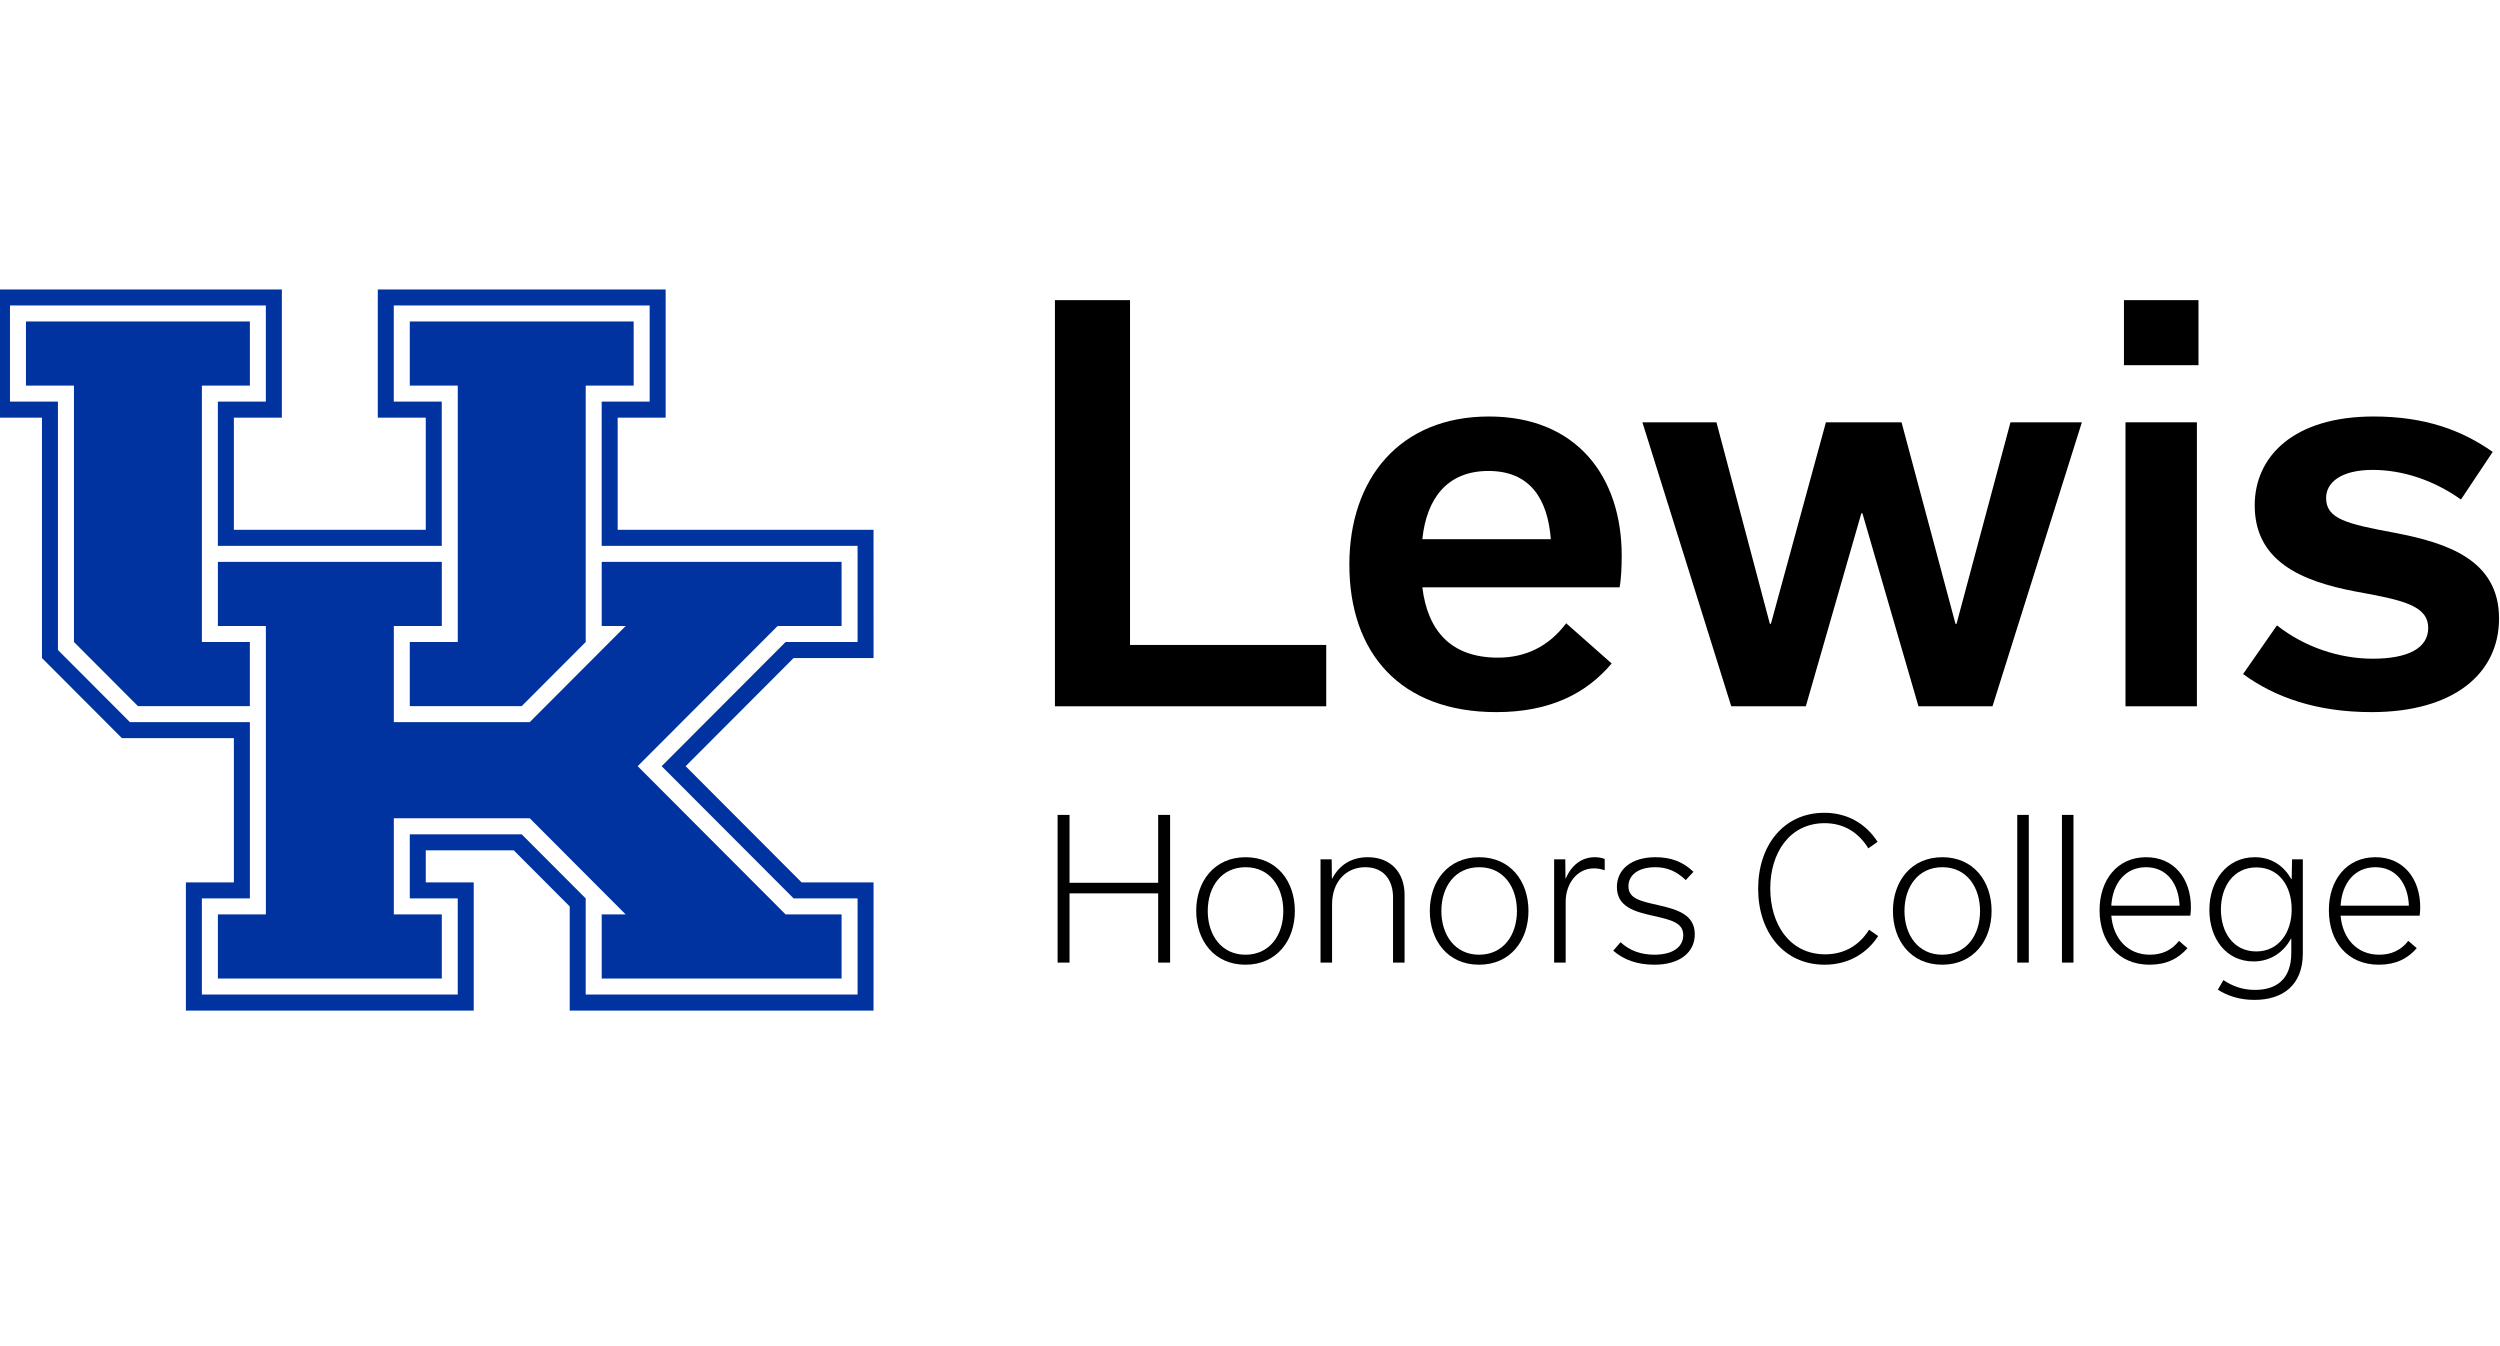 <svg width="104" height="56" viewBox="0 0 104 56" fill="none" xmlns="http://www.w3.org/2000/svg">
<g clip-path="url(#clip0_11218_821)">
<path fill-rule="evenodd" clip-rule="evenodd" d="M10.394 26.707H8.399V16.04H10.395V13.374H1.08V16.04H3.077V26.708L5.738 29.374H10.394V26.707ZM17.047 29.374H21.704L24.366 26.707V16.041H26.361V13.374H17.047V16.041H19.043V26.707H17.047V29.374Z" fill="#0033A0"/>
<path fill-rule="evenodd" clip-rule="evenodd" d="M26.528 31.873L32.349 26.041H35.01V23.374H25.031V26.041H26.029L22.038 30.04H16.383V26.041H18.379V23.374H9.064V26.041H11.06V38.04H9.064V40.706H18.379V38.04H16.383V34.04H22.038L26.028 38.04H25.031V40.706H35.01V38.04H32.681L26.528 31.873Z" fill="#0033A0"/>
<path fill-rule="evenodd" clip-rule="evenodd" d="M15.716 12.041V17.374H17.712V22.041H9.729V17.374H11.725V12.041H-0.25V17.374H1.746V27.374H1.747L1.746 27.375L5.072 30.707H9.729V36.707H7.733V42.041H19.707V36.707H17.712V35.373H21.371L23.7 37.708V42.041H36.339L36.34 36.707H33.346L28.523 31.874L33.013 27.375H36.34L36.339 22.041L25.695 22.041V17.374H27.691V12.041H15.716ZM16.381 12.708H27.026V16.708H25.03V22.707H35.675V26.707H32.681L27.525 31.874L33.014 37.373H35.675V41.374H24.365V37.373H24.364L21.703 34.707H17.047V37.373H19.042V41.374H8.398V37.373H10.395V30.041H5.405L2.41 27.04V16.708H0.415V12.708H11.059V16.708H9.063V22.707H18.377V16.708H16.381L16.381 12.708Z" fill="#0033A0"/>
<path d="M98.659 29.624C96.371 29.624 94.632 29.008 93.312 28.04L94.721 26.016C95.865 26.918 97.317 27.402 98.703 27.402C100.176 27.402 101.013 26.962 101.013 26.126C101.013 25.18 99.934 24.96 97.999 24.608C95.666 24.168 93.796 23.31 93.796 21.022C93.796 18.998 95.403 17.326 98.746 17.326C100.88 17.326 102.42 17.898 103.696 18.8L102.376 20.78C101.232 19.966 99.934 19.548 98.703 19.548C97.382 19.548 96.766 20.076 96.766 20.714C96.766 21.594 97.624 21.792 99.626 22.166C101.804 22.584 103.96 23.288 103.96 25.73C103.96 28.04 102.047 29.624 98.659 29.624Z" fill="black"/>
<path d="M88.356 15.192V12.486H91.457V15.192H88.356ZM91.391 29.382H88.421V17.568H91.391V29.382Z" fill="black"/>
<path d="M83.636 17.568H86.606L82.888 29.382H79.808L77.476 21.352H77.432L75.122 29.382H72.02L68.324 17.568H71.404L73.626 25.95H73.67L75.958 17.568H79.104L81.348 25.95H81.392L83.636 17.568Z" fill="black"/>
<path d="M59.169 22.43H64.515C64.383 20.758 63.657 19.592 61.919 19.592C60.203 19.592 59.345 20.736 59.169 22.43ZM65.153 25.928L67.045 27.6C65.989 28.854 64.471 29.624 62.249 29.624C58.245 29.624 56.133 27.16 56.133 23.486C56.133 19.922 58.223 17.326 61.941 17.326C65.615 17.326 67.463 19.856 67.463 23.112C67.463 23.552 67.441 24.102 67.375 24.432H59.169C59.389 26.236 60.357 27.358 62.315 27.358C63.459 27.358 64.427 26.896 65.153 25.928Z" fill="black"/>
<path d="M43.885 29.382V12.486H47.009V26.83H55.171V29.382H43.885Z" fill="black"/>
<path d="M100.185 39.14L100.537 39.444C100.153 39.884 99.657 40.132 98.961 40.132C97.665 40.132 96.881 39.188 96.881 37.86C96.881 36.62 97.609 35.66 98.817 35.66C99.985 35.66 100.681 36.556 100.681 37.74C100.681 37.82 100.673 38.004 100.657 38.092H97.369C97.449 39.028 98.033 39.716 98.977 39.716C99.481 39.716 99.889 39.524 100.185 39.14ZM97.369 37.676H100.209C100.177 36.764 99.681 36.076 98.817 36.076C97.953 36.076 97.425 36.74 97.369 37.676Z" fill="black"/>
<path d="M95.798 35.748V39.66C95.798 40.98 94.966 41.596 93.782 41.596C93.126 41.596 92.63 41.404 92.262 41.172L92.494 40.772C92.854 41.012 93.27 41.18 93.806 41.18C94.654 41.18 95.318 40.78 95.318 39.636V39.052H95.302C94.99 39.628 94.438 39.996 93.75 39.996C92.598 39.996 91.91 39.036 91.91 37.852C91.91 36.668 92.614 35.66 93.798 35.66C94.518 35.66 95.022 36.044 95.318 36.572H95.334L95.35 35.748H95.798ZM93.862 39.58C94.798 39.58 95.334 38.788 95.334 37.836C95.334 36.844 94.798 36.084 93.862 36.084C92.918 36.084 92.39 36.876 92.39 37.836C92.39 38.772 92.894 39.58 93.862 39.58Z" fill="black"/>
<path d="M90.646 39.14L90.998 39.444C90.614 39.884 90.118 40.132 89.422 40.132C88.126 40.132 87.342 39.188 87.342 37.86C87.342 36.62 88.07 35.66 89.278 35.66C90.446 35.66 91.142 36.556 91.142 37.74C91.142 37.82 91.134 38.004 91.118 38.092H87.83C87.91 39.028 88.494 39.716 89.438 39.716C89.942 39.716 90.35 39.524 90.646 39.14ZM87.83 37.676H90.67C90.638 36.764 90.142 36.076 89.278 36.076C88.414 36.076 87.886 36.74 87.83 37.676Z" fill="black"/>
<path d="M86.257 40.044H85.777V33.9H86.257V40.044Z" fill="black"/>
<path d="M84.398 40.044H83.918V33.9H84.398V40.044Z" fill="black"/>
<path d="M80.794 40.132C79.49 40.132 78.746 39.124 78.746 37.892C78.746 36.66 79.506 35.66 80.802 35.66C82.098 35.66 82.85 36.66 82.85 37.892C82.85 39.124 82.098 40.132 80.794 40.132ZM80.802 36.076C79.786 36.076 79.226 36.9 79.226 37.9C79.226 38.884 79.786 39.716 80.794 39.716C81.81 39.716 82.37 38.892 82.37 37.9C82.37 36.908 81.818 36.076 80.802 36.076Z" fill="black"/>
<path d="M75.907 40.132C74.195 40.132 73.139 38.764 73.139 36.972C73.139 35.164 74.203 33.812 75.891 33.812C76.867 33.812 77.627 34.276 78.107 35.02L77.723 35.292C77.323 34.636 76.707 34.244 75.907 34.244C74.451 34.244 73.643 35.476 73.643 36.956C73.643 38.444 74.443 39.7 75.931 39.7C76.731 39.7 77.355 39.316 77.755 38.676L78.131 38.94C77.667 39.66 76.891 40.132 75.907 40.132Z" fill="black"/>
<path d="M68.823 40.132C68.143 40.132 67.567 39.948 67.111 39.548L67.415 39.196C67.799 39.556 68.287 39.716 68.815 39.716C69.623 39.716 70.023 39.372 70.023 38.9C70.023 38.388 69.527 38.268 68.783 38.1C67.983 37.924 67.263 37.716 67.263 36.9C67.263 36.172 67.855 35.66 68.871 35.66C69.511 35.66 70.023 35.852 70.447 36.268L70.127 36.612C69.743 36.244 69.351 36.076 68.863 36.076C68.127 36.076 67.743 36.42 67.743 36.868C67.743 37.38 68.231 37.484 68.975 37.652C69.791 37.836 70.503 38.052 70.503 38.868C70.503 39.612 69.887 40.132 68.823 40.132Z" fill="black"/>
<path d="M64.652 40.044V35.748H65.116L65.124 36.548H65.132C65.38 35.988 65.796 35.66 66.34 35.66C66.492 35.66 66.636 35.684 66.756 35.732V36.204C66.628 36.156 66.468 36.124 66.308 36.124C65.596 36.124 65.132 36.772 65.132 37.508V40.044H64.652Z" fill="black"/>
<path d="M61.529 40.132C60.224 40.132 59.48 39.124 59.48 37.892C59.48 36.66 60.24 35.66 61.536 35.66C62.833 35.66 63.584 36.66 63.584 37.892C63.584 39.124 62.833 40.132 61.529 40.132ZM61.536 36.076C60.52 36.076 59.961 36.9 59.961 37.9C59.961 38.884 60.52 39.716 61.529 39.716C62.544 39.716 63.105 38.892 63.105 37.9C63.105 36.908 62.553 36.076 61.536 36.076Z" fill="black"/>
<path d="M54.934 40.044V35.748H55.398L55.406 36.548H55.422C55.718 35.98 56.222 35.66 56.902 35.66C57.862 35.66 58.43 36.308 58.43 37.22V40.044H57.95V37.324C57.95 36.644 57.59 36.076 56.798 36.076C56.006 36.076 55.414 36.668 55.414 37.62V40.044H54.934Z" fill="black"/>
<path d="M51.81 40.132C50.506 40.132 49.762 39.124 49.762 37.892C49.762 36.66 50.522 35.66 51.818 35.66C53.114 35.66 53.866 36.66 53.866 37.892C53.866 39.124 53.114 40.132 51.81 40.132ZM51.818 36.076C50.802 36.076 50.242 36.9 50.242 37.9C50.242 38.884 50.802 39.716 51.81 39.716C52.826 39.716 53.386 38.892 53.386 37.9C53.386 36.908 52.834 36.076 51.818 36.076Z" fill="black"/>
<path d="M44.492 40.044H43.996V33.9H44.492V36.724H48.18V33.9H48.676V40.044H48.18V37.164H44.492V40.044Z" fill="black"/>
</g>
<defs>
<clipPath id="clip0_11218_821">
<rect width="104" height="56" fill="white"/>
</clipPath>
</defs>
</svg>
